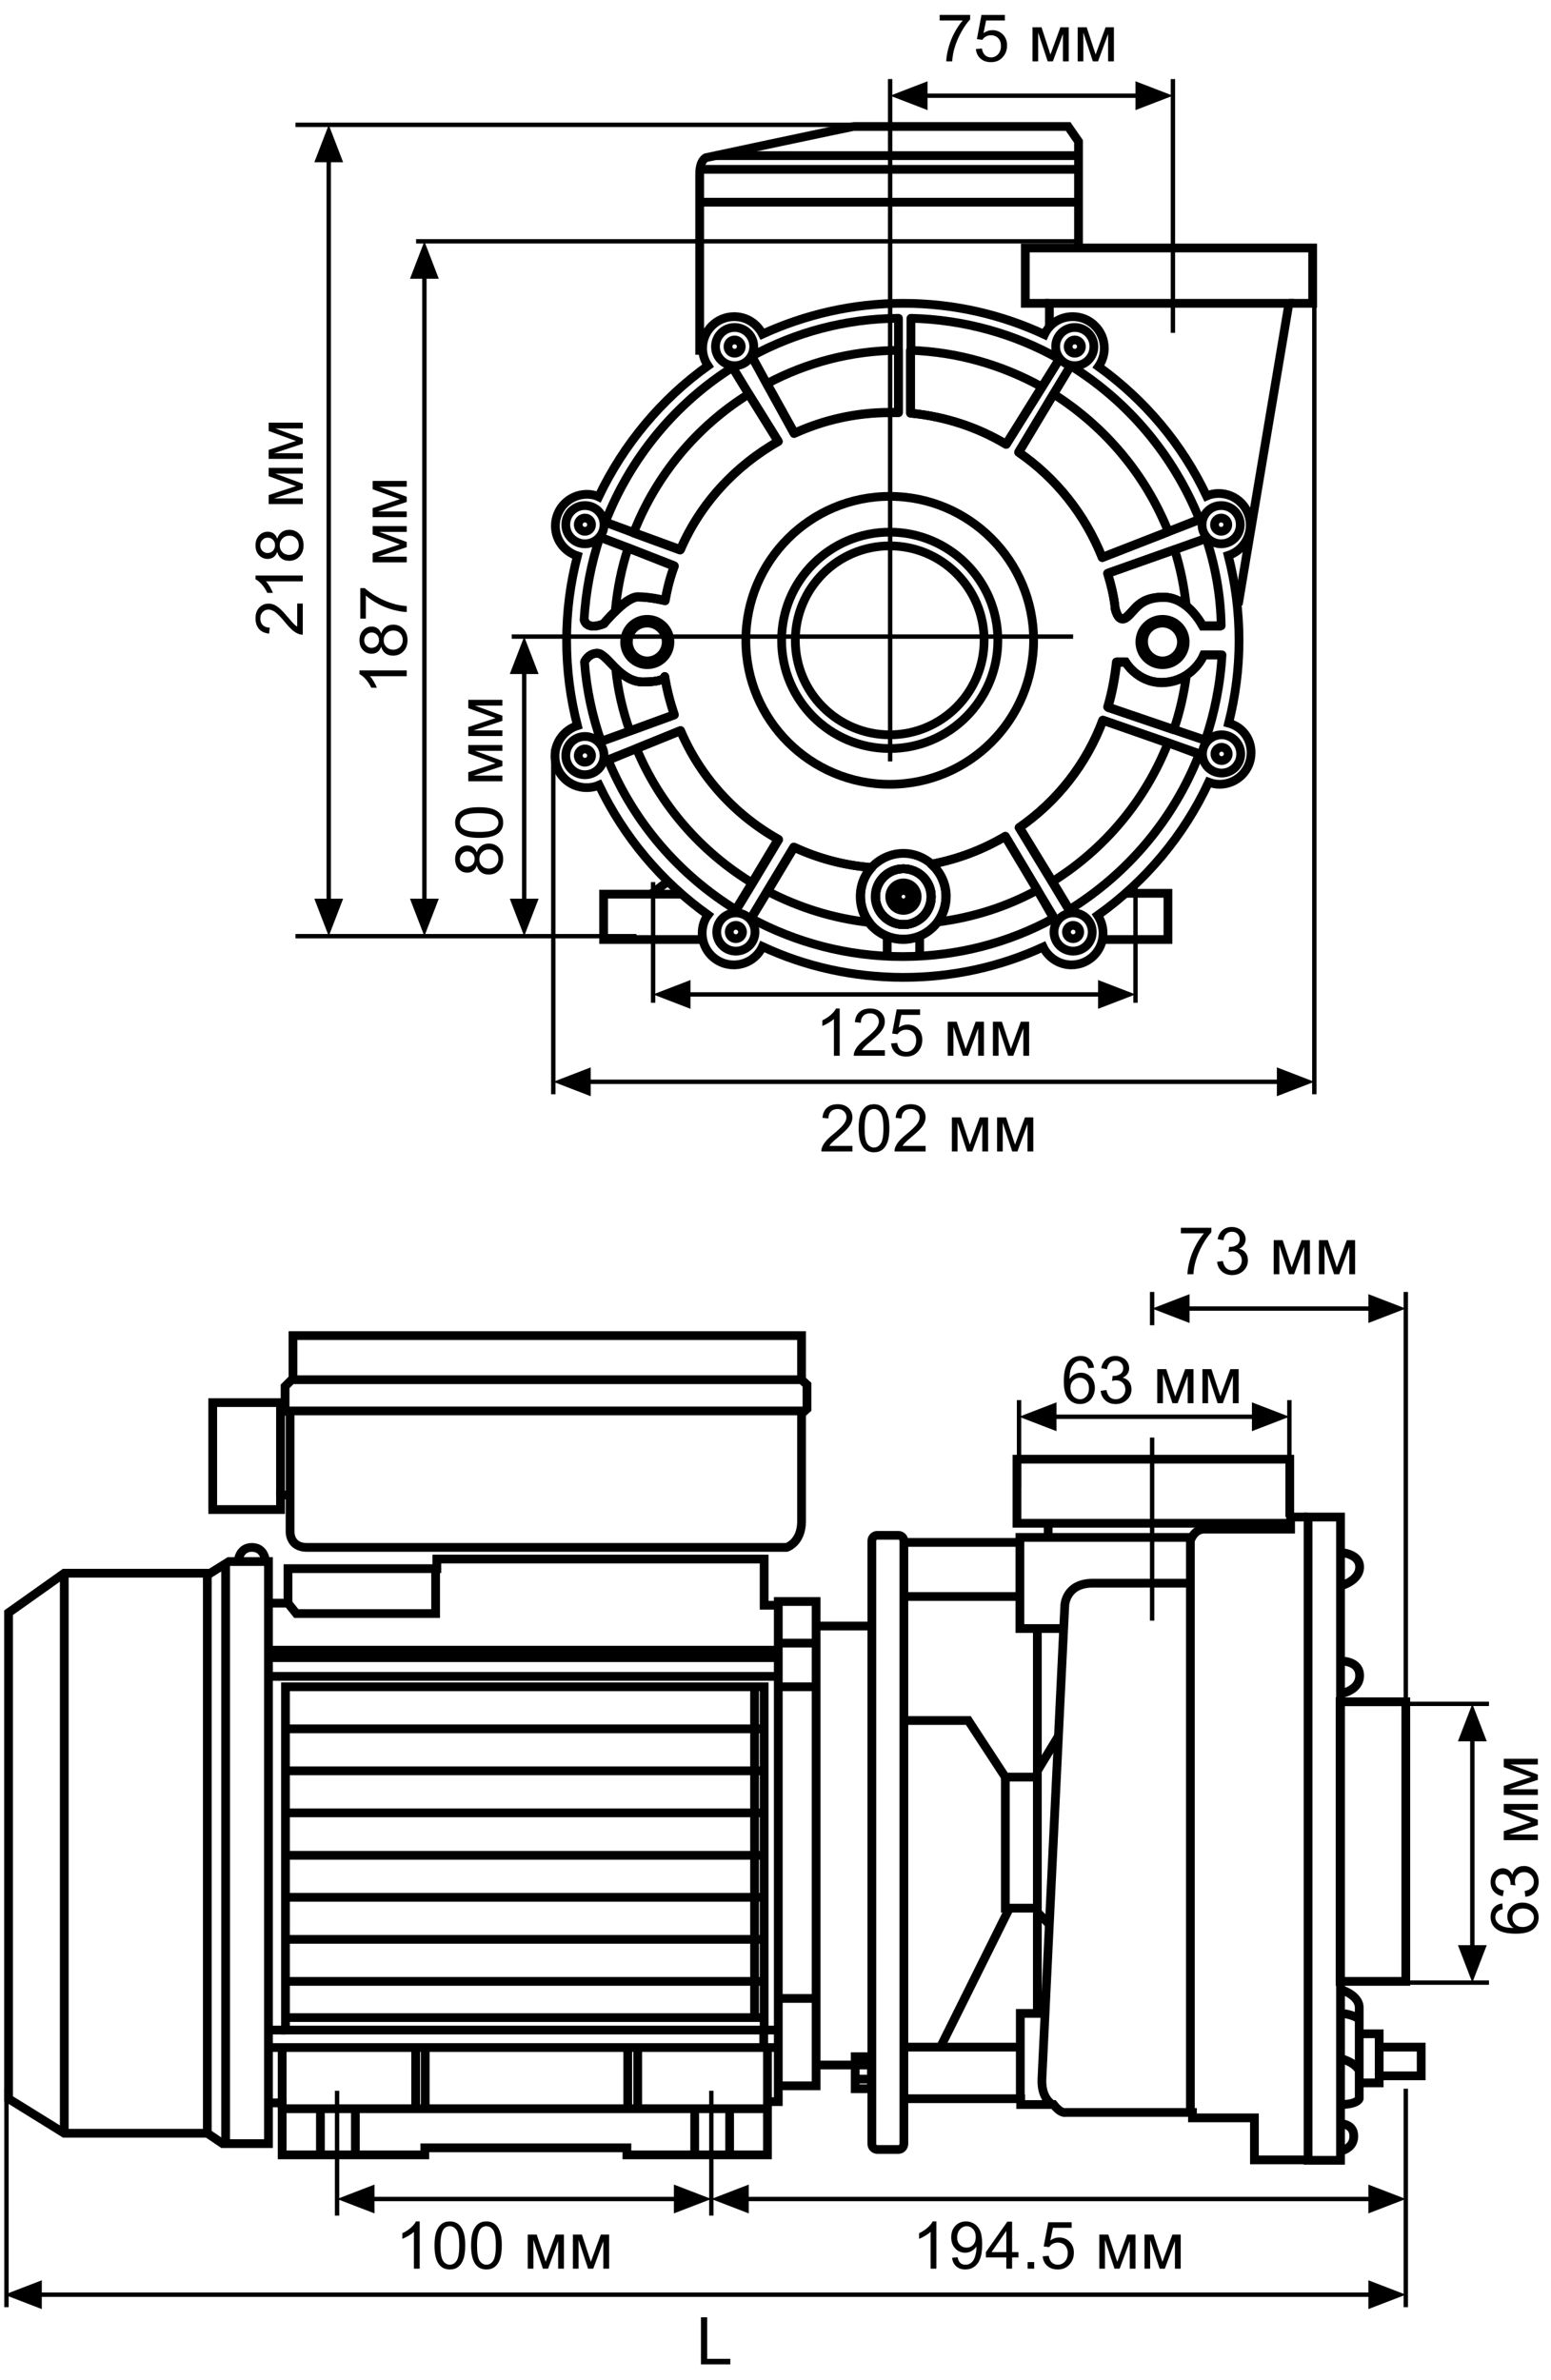 <svg width="354" height="543" viewBox="0 0 354 543" fill="none" xmlns="http://www.w3.org/2000/svg">
<path d="M61.27 356.295V489.109H50.829L47.318 486.735H14.667L1.949 478.856V367.972L14.667 358.953H47.982L52.253 356.295H61.27Z" stroke="black" stroke-width="2" stroke-miterlimit="10"/>
<path d="M51.494 356.77V489.109" stroke="black" stroke-width="2" stroke-miterlimit="10"/>
<path d="M47.318 486.735V358.953" stroke="black" stroke-width="2" stroke-miterlimit="10"/>
<path d="M14.668 358.953V486.735" stroke="black" stroke-width="2" stroke-miterlimit="10"/>
<path d="M54.341 356.295C54.341 356.295 54.531 353.067 57.474 353.067C60.511 353.067 60.606 356.295 60.606 356.295" stroke="black" stroke-width="2" stroke-miterlimit="10"/>
<path d="M61.27 479.805H64.402V491.672H96.957V490.058H143.085V491.672H175.166V479.52H177.634V366.263H174.407V355.725H99.71V357.909H65.731V365.788H61.27" stroke="black" stroke-width="2" stroke-miterlimit="10"/>
<path d="M65.731 365.788L67.629 368.162H99.425V357.909" stroke="black" stroke-width="2" stroke-miterlimit="10"/>
<path d="M61.27 382.497H177.634" stroke="black" stroke-width="2" stroke-miterlimit="10"/>
<path d="M61.27 376.516H177.634" stroke="black" stroke-width="2" stroke-miterlimit="10"/>
<path d="M61.27 378.225H177.634" stroke="black" stroke-width="2" stroke-miterlimit="10"/>
<path d="M174.407 384.87H65.162V463.192H174.407V384.87Z" stroke="black" stroke-width="2" stroke-miterlimit="10"/>
<path d="M61.27 463.192H65.162" stroke="black" stroke-width="2" stroke-miterlimit="10"/>
<path d="M177.634 463.192H174.312V467.179" stroke="black" stroke-width="2" stroke-miterlimit="10"/>
<path d="M64.402 481.134H175.166" stroke="black" stroke-width="2" stroke-miterlimit="10"/>
<path d="M158.556 491.672V481.134" stroke="black" stroke-width="2" stroke-miterlimit="10"/>
<path d="M166.529 491.672V481.134" stroke="black" stroke-width="2" stroke-miterlimit="10"/>
<path d="M73.134 491.672V481.134" stroke="black" stroke-width="2" stroke-miterlimit="10"/>
<path d="M81.107 491.672V481.134" stroke="black" stroke-width="2" stroke-miterlimit="10"/>
<path d="M61.27 467.179H177.634" stroke="black" stroke-width="2" stroke-miterlimit="10"/>
<path d="M145.553 467.179V481.134" stroke="black" stroke-width="2" stroke-miterlimit="10"/>
<path d="M175.167 467.179V481.134" stroke="black" stroke-width="2" stroke-miterlimit="10"/>
<path d="M143.275 467.179V481.134" stroke="black" stroke-width="2" stroke-miterlimit="10"/>
<path d="M97.052 467.179V481.134" stroke="black" stroke-width="2" stroke-miterlimit="10"/>
<path d="M64.402 467.179V481.134" stroke="black" stroke-width="2" stroke-miterlimit="10"/>
<path d="M94.869 467.179V481.134" stroke="black" stroke-width="2" stroke-miterlimit="10"/>
<path d="M174.312 460.344H65.162" stroke="black" stroke-width="2" stroke-miterlimit="10"/>
<path d="M172.224 460.344V384.87" stroke="black" stroke-width="2" stroke-miterlimit="10"/>
<path d="M65.162 394.459H174.312" stroke="black" stroke-width="2" stroke-miterlimit="10"/>
<path d="M65.162 404.047H174.312" stroke="black" stroke-width="2" stroke-miterlimit="10"/>
<path d="M65.162 413.636H174.312" stroke="black" stroke-width="2" stroke-miterlimit="10"/>
<path d="M65.162 423.319H174.312" stroke="black" stroke-width="2" stroke-miterlimit="10"/>
<path d="M65.162 432.907H174.312" stroke="black" stroke-width="2" stroke-miterlimit="10"/>
<path d="M65.162 442.496H174.312" stroke="black" stroke-width="2" stroke-miterlimit="10"/>
<path d="M65.162 452.084H174.312" stroke="black" stroke-width="2" stroke-miterlimit="10"/>
<path d="M70.097 353.067H179.532C179.532 353.067 182.949 352.023 182.949 347.086C182.949 342.15 182.949 321.928 182.949 321.928H66.206V349.365C66.206 349.46 66.016 353.067 70.097 353.067Z" stroke="black" stroke-width="2" stroke-miterlimit="10"/>
<path d="M66.206 322.023H65.067V316.327L66.585 314.808H182.949L184.183 315.948V321.454L183.234 322.308" stroke="black" stroke-width="2" stroke-miterlimit="10"/>
<path d="M182.949 314.808V304.745H66.87V314.808" stroke="black" stroke-width="2" stroke-miterlimit="10"/>
<path d="M65.067 320.03H48.552V344.428H64.023V341.105H66.206" stroke="black" stroke-width="2" stroke-miterlimit="10"/>
<path d="M64.022 341.105V320.03" stroke="black" stroke-width="2" stroke-miterlimit="10"/>
<path d="M177.634 366.263V365.409H186.271V475.913H177.634" stroke="black" stroke-width="2" stroke-miterlimit="10"/>
<path d="M186.271 455.977H177.634" stroke="black" stroke-width="2" stroke-miterlimit="10"/>
<path d="M186.271 384.87H177.634" stroke="black" stroke-width="2" stroke-miterlimit="10"/>
<path d="M186.271 374.902H177.634" stroke="black" stroke-width="2" stroke-miterlimit="10"/>
<path d="M186.271 371.01H198.895" stroke="black" stroke-width="2" stroke-miterlimit="10"/>
<path d="M205.064 490.438H200.223C199.559 490.438 198.99 489.868 198.99 489.204V351.548C198.99 350.884 199.559 350.314 200.223 350.314H205.064C205.728 350.314 206.298 350.884 206.298 351.548V489.109C206.298 489.868 205.728 490.438 205.064 490.438Z" stroke="black" stroke-width="2" stroke-miterlimit="10"/>
<path d="M198.895 469.267H195.193V476.577H198.895V469.267Z" stroke="black" stroke-width="2" stroke-miterlimit="10"/>
<path d="M195.193 474.394H198.895" stroke="black" stroke-width="2" stroke-miterlimit="10"/>
<path d="M186.271 471.166H195.193H198.895" stroke="black" stroke-width="2" stroke-miterlimit="10"/>
<path d="M305.957 346.137H298.554V492.906H305.957V346.137Z" stroke="black" stroke-width="2" stroke-miterlimit="10"/>
<path d="M320.859 388.288H305.862V452.084H320.859V388.288Z" stroke="black" stroke-width="2" stroke-miterlimit="10"/>
<path d="M305.862 354.206C305.862 354.206 310.323 354.396 310.323 357.529C310.323 360.757 305.862 361.896 305.862 361.896" stroke="black" stroke-width="2" stroke-miterlimit="10"/>
<path d="M305.862 378.984C305.862 378.984 310.323 378.794 310.323 382.307C310.323 385.82 305.862 386.484 305.862 386.484" stroke="black" stroke-width="2" stroke-miterlimit="10"/>
<path d="M305.862 453.888C305.862 453.888 310.228 455.122 310.228 458.065C310.228 461.008 310.228 478.856 310.228 478.856C310.228 478.856 309.849 480.185 305.862 480.185" stroke="black" stroke-width="2" stroke-miterlimit="10"/>
<path d="M310.228 460.628C310.228 460.628 308.235 459.394 305.862 459.394" stroke="black" stroke-width="2" stroke-miterlimit="10"/>
<path d="M310.228 464.046H314.784V475.248H310.228" stroke="black" stroke-width="2" stroke-miterlimit="10"/>
<path d="M314.784 467.084H324.37V473.634H314.784" stroke="black" stroke-width="2" stroke-miterlimit="10"/>
<path d="M310.228 472.495C310.228 472.495 309.659 470.691 305.862 469.647" stroke="black" stroke-width="2" stroke-miterlimit="10"/>
<path d="M305.862 484.552C305.862 484.552 308.994 484.457 308.994 487.4C308.994 490.343 305.862 490.818 305.862 490.818" stroke="black" stroke-width="2" stroke-miterlimit="10"/>
<path d="M298.554 492.811H286.31V483.223H272.168V481.989H243.219C243.219 481.989 242.175 482.368 240.467 480.185H232.969V478.856H206.298" stroke="black" stroke-width="2" stroke-miterlimit="10"/>
<path d="M240.372 480.28C240.372 480.28 237.62 479.046 237.809 474.394C237.999 469.742 243.03 366.263 243.03 366.263C243.03 366.263 243.219 361.232 249.389 361.232C255.558 361.232 271.694 361.232 271.694 361.232M271.694 361.232V351.548C271.694 351.548 272.453 348.89 274.921 348.89C277.388 348.89 294.568 348.89 294.568 348.89V346.137H298.459M271.694 361.232V482.274" stroke="black" stroke-width="2" stroke-miterlimit="10"/>
<path d="M294.378 346.137V332.941H232.114V347.561H239.233M294.378 347.561H239.233M239.233 347.561V350.789" stroke="black" stroke-width="2" stroke-miterlimit="10"/>
<path d="M272.073 350.789H232.779V351.927H206.298" stroke="black" stroke-width="2" stroke-miterlimit="10"/>
<path d="M232.779 351.928V371.579H242.745" stroke="black" stroke-width="2" stroke-miterlimit="10"/>
<path d="M232.779 364.269H205.918" stroke="black" stroke-width="2" stroke-miterlimit="10"/>
<path d="M236.765 371.579V459.394H232.874V478.856" stroke="black" stroke-width="2" stroke-miterlimit="10"/>
<path d="M232.874 467.084H206.298" stroke="black" stroke-width="2" stroke-miterlimit="10"/>
<path d="M236.765 435.376H229.457V405.471H236.765" stroke="black" stroke-width="2" stroke-miterlimit="10"/>
<path d="M241.606 396.073L236.765 404.047" stroke="black" stroke-width="2" stroke-miterlimit="10"/>
<path d="M236.765 436.325L239.518 439.078" stroke="black" stroke-width="2" stroke-miterlimit="10"/>
<path d="M229.457 405.471L221.009 392.56H206.298" stroke="black" stroke-width="2" stroke-miterlimit="10"/>
<path d="M230.406 435.376L214.65 467.084" stroke="black" stroke-width="2" stroke-miterlimit="10"/>
<path d="M320.858 389.712L320.858 294.777" stroke="black"/>
<path d="M262.961 302.372L262.961 294.777" stroke="black"/>
<path d="M262.961 369.776L262.961 328.004" stroke="black"/>
<path d="M294.283 339.397V319.46" stroke="black"/>
<path d="M319.909 452.369L339.841 452.369" stroke="black"/>
<path d="M232.589 339.397V319.46" stroke="black"/>
<path d="M319.909 388.763L339.841 388.763" stroke="black"/>
<path d="M236.386 323.258H290.486" stroke="black"/>
<path d="M336.045 392.56L336.045 446.673" stroke="black"/>
<path d="M265.809 298.575H317.062" stroke="black"/>
<path d="M232.589 323.258L241.131 319.969L241.131 326.546L232.589 323.258Z" fill="black"/>
<path d="M336.045 388.763L339.332 397.307H332.757L336.045 388.763Z" fill="black"/>
<path d="M294.283 323.258L285.74 319.969L285.74 326.546L294.283 323.258Z" fill="black"/>
<path d="M336.045 452.369L339.332 443.825L332.757 443.825L336.045 452.369Z" fill="black"/>
<path d="M320.858 298.574L312.316 295.286L312.316 301.863L320.858 298.574Z" fill="black"/>
<path d="M262.961 298.574L271.503 295.286L271.503 301.863L262.961 298.574Z" fill="black"/>
<path d="M269.522 281.408V280.141H276.473V281.167C275.789 281.894 275.111 282.861 274.437 284.067C273.768 285.273 273.25 286.513 272.884 287.788C272.62 288.686 272.452 289.67 272.379 290.739H271.024C271.038 289.895 271.204 288.874 271.522 287.678C271.839 286.482 272.293 285.329 272.884 284.221C273.48 283.108 274.112 282.17 274.781 281.408H269.522ZM277.791 287.905L279.11 287.729C279.261 288.476 279.517 289.016 279.879 289.348C280.245 289.675 280.689 289.839 281.212 289.839C281.832 289.839 282.354 289.624 282.779 289.194C283.209 288.764 283.424 288.232 283.424 287.597C283.424 286.992 283.226 286.494 282.83 286.103C282.435 285.708 281.932 285.51 281.322 285.51C281.073 285.51 280.763 285.559 280.391 285.656L280.538 284.499C280.626 284.509 280.697 284.514 280.75 284.514C281.312 284.514 281.817 284.367 282.266 284.074C282.716 283.781 282.94 283.33 282.94 282.719C282.94 282.236 282.777 281.836 282.45 281.518C282.122 281.201 281.7 281.042 281.183 281.042C280.67 281.042 280.243 281.203 279.901 281.526C279.559 281.848 279.339 282.331 279.242 282.976L277.923 282.741C278.084 281.858 278.451 281.174 279.022 280.691C279.593 280.202 280.304 279.958 281.153 279.958C281.739 279.958 282.279 280.085 282.772 280.339C283.265 280.588 283.641 280.93 283.9 281.364C284.163 281.799 284.295 282.26 284.295 282.749C284.295 283.213 284.171 283.635 283.922 284.016C283.673 284.397 283.304 284.699 282.816 284.924C283.451 285.071 283.944 285.376 284.295 285.84C284.647 286.299 284.823 286.875 284.823 287.568C284.823 288.506 284.481 289.301 283.797 289.956C283.114 290.605 282.249 290.93 281.204 290.93C280.262 290.93 279.478 290.649 278.853 290.088C278.233 289.526 277.879 288.799 277.791 287.905ZM290.711 282.961H292.762L294.806 289.187L297.076 282.961H298.973V290.739H297.655V284.477L295.355 290.739H294.176L292 284.177V290.739H290.711V282.961ZM301.024 282.961H303.075L305.118 289.187L307.389 282.961H309.286V290.739H307.967V284.477L305.667 290.739H304.488L302.313 284.177V290.739H301.024V282.961Z" fill="black"/>
<path d="M249.699 312.061L248.388 312.164C248.271 311.646 248.105 311.27 247.89 311.036C247.534 310.66 247.094 310.472 246.572 310.472C246.152 310.472 245.783 310.589 245.466 310.824C245.051 311.126 244.724 311.568 244.485 312.149C244.245 312.73 244.121 313.558 244.111 314.632C244.428 314.149 244.817 313.79 245.276 313.556C245.735 313.321 246.215 313.204 246.718 313.204C247.597 313.204 248.344 313.529 248.96 314.178C249.58 314.823 249.89 315.658 249.89 316.683C249.89 317.357 249.743 317.984 249.45 318.565C249.162 319.141 248.764 319.583 248.256 319.891C247.749 320.199 247.172 320.352 246.528 320.352C245.429 320.352 244.533 319.95 243.84 319.144C243.147 318.333 242.8 317 242.8 315.145C242.8 313.07 243.183 311.561 243.95 310.619C244.619 309.798 245.52 309.388 246.652 309.388C247.497 309.388 248.188 309.625 248.725 310.098C249.267 310.572 249.592 311.226 249.699 312.061ZM244.316 316.69C244.316 317.144 244.411 317.579 244.602 317.994C244.797 318.409 245.068 318.726 245.415 318.946C245.761 319.161 246.125 319.268 246.506 319.268C247.063 319.268 247.541 319.044 247.942 318.595C248.342 318.145 248.542 317.535 248.542 316.764C248.542 316.021 248.344 315.438 247.949 315.013C247.553 314.583 247.055 314.369 246.455 314.369C245.859 314.369 245.354 314.583 244.939 315.013C244.524 315.438 244.316 315.997 244.316 316.69ZM251.215 317.335L252.534 317.159C252.685 317.906 252.942 318.446 253.303 318.778C253.669 319.105 254.113 319.268 254.636 319.268C255.256 319.268 255.778 319.054 256.203 318.624C256.633 318.194 256.848 317.662 256.848 317.027C256.848 316.422 256.65 315.924 256.255 315.533C255.859 315.138 255.356 314.94 254.746 314.94C254.497 314.94 254.187 314.989 253.816 315.086L253.962 313.929C254.05 313.939 254.121 313.944 254.174 313.944C254.736 313.944 255.241 313.797 255.691 313.504C256.14 313.211 256.364 312.76 256.364 312.149C256.364 311.666 256.201 311.265 255.874 310.948C255.547 310.631 255.124 310.472 254.607 310.472C254.094 310.472 253.667 310.633 253.325 310.955C252.983 311.278 252.763 311.761 252.666 312.406L251.347 312.171C251.508 311.287 251.875 310.604 252.446 310.12C253.017 309.632 253.728 309.388 254.577 309.388C255.163 309.388 255.703 309.515 256.196 309.769C256.689 310.018 257.065 310.36 257.324 310.794C257.588 311.229 257.719 311.69 257.719 312.179C257.719 312.642 257.595 313.065 257.346 313.446C257.097 313.827 256.728 314.129 256.24 314.354C256.875 314.5 257.368 314.806 257.719 315.269C258.071 315.728 258.247 316.305 258.247 316.998C258.247 317.935 257.905 318.731 257.221 319.386C256.538 320.035 255.673 320.36 254.629 320.36C253.686 320.36 252.902 320.079 252.277 319.517C251.657 318.956 251.303 318.228 251.215 317.335ZM264.135 312.391H266.186L268.23 318.617L270.5 312.391H272.397V320.169H271.079V313.907L268.779 320.169H267.6L265.424 313.607V320.169H264.135V312.391ZM274.448 312.391H276.499L278.542 318.617L280.813 312.391H282.71V320.169H281.391V313.907L279.091 320.169H277.912L275.737 313.607V320.169H274.448V312.391Z" fill="black"/>
<path d="M342.886 434.302L342.988 435.613C342.471 435.731 342.095 435.897 341.86 436.111C341.484 436.468 341.296 436.907 341.296 437.43C341.296 437.85 341.414 438.218 341.648 438.536C341.951 438.951 342.393 439.278 342.974 439.517C343.555 439.756 344.382 439.881 345.457 439.891C344.973 439.573 344.614 439.185 344.38 438.726C344.146 438.267 344.028 437.786 344.028 437.283C344.028 436.404 344.353 435.657 345.002 435.042C345.647 434.422 346.482 434.112 347.507 434.112C348.181 434.112 348.809 434.258 349.39 434.551C349.966 434.839 350.408 435.237 350.715 435.745C351.023 436.253 351.177 436.829 351.177 437.474C351.177 438.572 350.774 439.468 349.968 440.162C349.158 440.855 347.825 441.202 345.969 441.202C343.894 441.202 342.385 440.818 341.443 440.052C340.623 439.383 340.212 438.482 340.212 437.349C340.212 436.505 340.449 435.814 340.923 435.276C341.396 434.734 342.051 434.41 342.886 434.302ZM347.515 439.686C347.969 439.686 348.403 439.59 348.818 439.4C349.233 439.205 349.551 438.934 349.771 438.587C349.985 438.24 350.093 437.877 350.093 437.496C350.093 436.939 349.868 436.461 349.419 436.06C348.97 435.66 348.359 435.46 347.588 435.46C346.846 435.46 346.262 435.657 345.837 436.053C345.408 436.448 345.193 436.946 345.193 437.547C345.193 438.143 345.408 438.648 345.837 439.063C346.262 439.478 346.821 439.686 347.515 439.686ZM348.159 432.786L347.983 431.468C348.73 431.317 349.27 431.06 349.602 430.699C349.929 430.333 350.093 429.888 350.093 429.366C350.093 428.746 349.878 428.223 349.448 427.798C349.019 427.369 348.486 427.154 347.852 427.154C347.246 427.154 346.748 427.352 346.357 427.747C345.962 428.143 345.764 428.646 345.764 429.256C345.764 429.505 345.813 429.815 345.911 430.186L344.753 430.04C344.763 429.952 344.768 429.881 344.768 429.827C344.768 429.266 344.622 428.76 344.329 428.311C344.036 427.862 343.584 427.637 342.974 427.637C342.49 427.637 342.09 427.801 341.772 428.128C341.455 428.455 341.296 428.878 341.296 429.395C341.296 429.908 341.458 430.335 341.78 430.677C342.102 431.019 342.585 431.238 343.23 431.336L342.996 432.654C342.112 432.493 341.428 432.127 340.945 431.556C340.457 430.984 340.212 430.274 340.212 429.424C340.212 428.838 340.339 428.299 340.593 427.806C340.842 427.313 341.184 426.937 341.619 426.678C342.053 426.414 342.515 426.282 343.003 426.282C343.467 426.282 343.889 426.407 344.27 426.656C344.651 426.905 344.954 427.274 345.178 427.762C345.325 427.127 345.63 426.634 346.094 426.282C346.553 425.931 347.129 425.755 347.822 425.755C348.76 425.755 349.556 426.097 350.21 426.78C350.859 427.464 351.184 428.328 351.184 429.373C351.184 430.316 350.903 431.099 350.342 431.724C349.78 432.344 349.053 432.698 348.159 432.786ZM343.215 419.866L343.215 417.816L349.441 415.772L343.215 413.502L343.215 411.605L350.994 411.605L350.994 412.923L344.731 412.923L350.994 415.223L350.994 416.402L344.431 418.577L350.994 418.577L350.994 419.866L343.215 419.866ZM343.215 409.554L343.215 407.503L349.441 405.46L343.215 403.189L343.215 401.292L350.994 401.292L350.994 402.61L344.731 402.61L350.994 404.91L350.994 406.089L344.431 408.265L350.994 408.265L350.994 409.554L343.215 409.554Z" fill="black"/>
<path d="M1.474 476.577V526.418" stroke="black"/>
<path d="M320.858 476.577V526.418" stroke="black"/>
<path d="M76.931 477.052L76.931 505.533" stroke="black"/>
<path d="M162.353 477.052L162.353 505.533" stroke="black"/>
<path d="M158.556 501.735H80.727" stroke="black"/>
<path d="M317.062 501.735H166.15" stroke="black"/>
<path d="M317.062 523.57H7.644" stroke="black"/>
<path d="M159.982 539.469V528.732H161.403V538.202H166.691V539.469H159.982Z" fill="black"/>
<path d="M95.789 517.634H94.471V509.233C94.154 509.536 93.736 509.838 93.219 510.141C92.706 510.444 92.245 510.671 91.834 510.822V509.548C92.572 509.201 93.216 508.781 93.768 508.288C94.32 507.795 94.71 507.316 94.94 506.853H95.789V517.634ZM99.173 512.338C99.173 511.069 99.303 510.048 99.561 509.277C99.825 508.501 100.213 507.902 100.726 507.482C101.244 507.063 101.893 506.853 102.674 506.853C103.25 506.853 103.756 506.97 104.19 507.204C104.625 507.434 104.984 507.768 105.267 508.208C105.55 508.642 105.772 509.174 105.933 509.804C106.095 510.429 106.175 511.274 106.175 512.338C106.175 513.598 106.046 514.616 105.787 515.393C105.528 516.164 105.14 516.762 104.622 517.187C104.11 517.607 103.46 517.817 102.674 517.817C101.639 517.817 100.826 517.446 100.235 516.704C99.527 515.81 99.173 514.355 99.173 512.338ZM100.528 512.338C100.528 514.101 100.733 515.275 101.143 515.861C101.558 516.442 102.069 516.733 102.674 516.733C103.28 516.733 103.787 516.44 104.198 515.854C104.613 515.268 104.82 514.096 104.82 512.338C104.82 510.571 104.613 509.397 104.198 508.815C103.787 508.234 103.275 507.944 102.66 507.944C102.054 507.944 101.571 508.2 101.209 508.713C100.755 509.367 100.528 510.576 100.528 512.338ZM107.523 512.338C107.523 511.069 107.652 510.048 107.911 509.277C108.175 508.501 108.563 507.902 109.076 507.482C109.593 507.063 110.243 506.853 111.024 506.853C111.6 506.853 112.105 506.97 112.54 507.204C112.974 507.434 113.333 507.768 113.617 508.208C113.9 508.642 114.122 509.174 114.283 509.804C114.444 510.429 114.525 511.274 114.525 512.338C114.525 513.598 114.395 514.616 114.137 515.393C113.878 516.164 113.49 516.762 112.972 517.187C112.459 517.607 111.81 517.817 111.024 517.817C109.989 517.817 109.176 517.446 108.585 516.704C107.877 515.81 107.523 514.355 107.523 512.338ZM108.878 512.338C108.878 514.101 109.083 515.275 109.493 515.861C109.908 516.442 110.418 516.733 111.024 516.733C111.629 516.733 112.137 516.44 112.547 515.854C112.962 515.268 113.17 514.096 113.17 512.338C113.17 510.571 112.962 509.397 112.547 508.815C112.137 508.234 111.624 507.944 111.009 507.944C110.404 507.944 109.92 508.2 109.559 508.713C109.105 509.367 108.878 510.576 108.878 512.338ZM120.45 509.856H122.501L124.544 516.081L126.815 509.856H128.712V517.634H127.393V511.372L125.094 517.634H123.914L121.739 511.071V517.634H120.45V509.856ZM130.763 509.856H132.813L134.857 516.081L137.127 509.856H139.024V517.634H137.706V511.372L135.406 517.634H134.227L132.052 511.071V517.634H130.763V509.856Z" fill="black"/>
<path d="M213.722 517.634H212.404V509.233C212.087 509.536 211.669 509.838 211.152 510.141C210.639 510.444 210.178 510.671 209.767 510.822V509.548C210.505 509.201 211.149 508.781 211.701 508.288C212.253 507.795 212.643 507.316 212.873 506.853H213.722V517.634ZM217.304 515.151L218.571 515.034C218.679 515.629 218.884 516.062 219.186 516.33C219.489 516.599 219.877 516.733 220.351 516.733C220.756 516.733 221.11 516.64 221.413 516.455C221.721 516.269 221.972 516.023 222.167 515.715C222.363 515.402 222.526 514.982 222.658 514.455C222.79 513.928 222.856 513.391 222.856 512.844C222.856 512.785 222.853 512.697 222.848 512.58C222.585 513 222.223 513.342 221.764 513.606C221.31 513.864 220.817 513.994 220.285 513.994C219.396 513.994 218.644 513.671 218.029 513.027C217.414 512.382 217.106 511.533 217.106 510.478C217.106 509.389 217.426 508.513 218.066 507.849C218.71 507.185 219.516 506.853 220.483 506.853C221.181 506.853 221.818 507.041 222.394 507.417C222.975 507.793 223.415 508.33 223.713 509.028C224.015 509.721 224.167 510.727 224.167 512.045C224.167 513.418 224.018 514.511 223.72 515.327C223.422 516.137 222.978 516.755 222.387 517.18C221.801 517.605 221.113 517.817 220.322 517.817C219.482 517.817 218.796 517.585 218.264 517.121C217.731 516.652 217.411 515.996 217.304 515.151ZM222.702 510.412C222.702 509.655 222.499 509.055 222.094 508.61C221.694 508.166 221.21 507.944 220.644 507.944C220.058 507.944 219.548 508.183 219.113 508.662C218.679 509.14 218.461 509.76 218.461 510.522C218.461 511.206 218.666 511.762 219.076 512.192C219.492 512.617 220.002 512.829 220.607 512.829C221.218 512.829 221.718 512.617 222.109 512.192C222.504 511.762 222.702 511.169 222.702 510.412ZM229.682 517.634V515.063H225.024V513.855L229.924 506.897H231V513.855H232.451V515.063H231V517.634H229.682ZM229.682 513.855V509.013L226.32 513.855H229.682ZM234.545 517.634V516.132H236.047V517.634H234.545ZM237.98 514.821L239.365 514.704C239.467 515.378 239.704 515.886 240.075 516.228C240.451 516.564 240.903 516.733 241.43 516.733C242.065 516.733 242.602 516.494 243.041 516.015C243.481 515.537 243.701 514.902 243.701 514.111C243.701 513.359 243.488 512.766 243.063 512.331C242.643 511.897 242.092 511.679 241.408 511.679C240.983 511.679 240.6 511.777 240.258 511.972C239.916 512.163 239.648 512.412 239.452 512.719L238.215 512.558L239.255 507.043H244.594V508.303H240.309L239.731 511.189C240.375 510.739 241.052 510.515 241.76 510.515C242.697 510.515 243.488 510.839 244.133 511.489C244.777 512.138 245.099 512.973 245.099 513.994C245.099 514.965 244.816 515.805 244.25 516.513C243.561 517.382 242.621 517.817 241.43 517.817C240.453 517.817 239.655 517.544 239.035 516.997C238.42 516.45 238.068 515.725 237.98 514.821ZM250.908 509.856H252.958L255.002 516.081L257.272 509.856H259.169V517.634H257.851V511.372L255.551 517.634H254.372L252.197 511.071V517.634H250.908V509.856ZM261.22 509.856H263.271L265.314 516.081L267.585 509.856H269.482V517.634H268.163V511.372L265.864 517.634H264.684L262.509 511.071V517.634H261.22V509.856Z" fill="black"/>
<path d="M76.931 501.735L85.473 505.024L85.473 498.447L76.931 501.735Z" fill="black"/>
<path d="M1 523.57L9.542 526.859L9.542 520.282L1 523.57Z" fill="black"/>
<path d="M162.353 501.735L170.895 505.024L170.895 498.447L162.353 501.735Z" fill="black"/>
<path d="M320.858 501.735L312.316 505.024L312.316 498.447L320.858 501.735Z" fill="black"/>
<path d="M320.858 523.57L312.316 526.859L312.316 520.282L320.858 523.57Z" fill="black"/>
<path d="M162.353 501.735L153.811 505.024L153.811 498.447L162.353 501.735Z" fill="black"/>
<path d="M203.071 167.655C214.97 167.655 224.616 158.007 224.616 146.105C224.616 134.203 214.97 124.554 203.071 124.554C191.172 124.554 181.525 134.203 181.525 146.105C181.525 158.007 191.172 167.655 203.071 167.655Z" stroke="black" stroke-width="2" stroke-miterlimit="10"/>
<path d="M203.071 170.788C216.7 170.788 227.748 159.737 227.748 146.105C227.748 132.473 216.7 121.422 203.071 121.422C189.442 121.422 178.393 132.473 178.393 146.105C178.393 159.737 189.442 170.788 203.071 170.788Z" stroke="black" stroke-width="2" stroke-miterlimit="10"/>
<path d="M203.071 178.952C221.208 178.952 235.911 164.246 235.911 146.105C235.911 127.964 221.208 113.257 203.071 113.257C184.933 113.257 170.23 127.964 170.23 146.105C170.23 164.246 184.933 178.952 203.071 178.952Z" stroke="black" stroke-width="2" stroke-miterlimit="10"/>
<path d="M151.722 154.364C151.722 154.554 151.533 155.598 146.692 155.598C144.224 155.598 142.136 154.079 140.523 152.465C140.997 157.402 142.136 162.244 143.75 166.801L153.905 163.098C152.956 160.25 152.197 157.402 151.722 154.364ZM198.989 197.939C192.725 197.464 186.746 195.851 181.241 193.287L175.166 203.35C182.285 207.053 190.067 209.521 198.42 210.471C197.186 208.857 196.427 206.768 196.427 204.49C196.427 202.021 197.376 199.648 198.989 197.939ZM206.203 198.224C202.691 198.224 199.844 201.072 199.844 204.585C199.844 207.907 202.406 210.66 205.728 210.945C206.108 210.945 206.488 210.945 206.867 210.945C210.094 210.565 212.562 207.907 212.562 204.585C212.562 201.072 209.715 198.224 206.203 198.224ZM236.765 203.066L229.457 190.819C224.331 193.857 218.636 196.04 212.562 197.18C214.65 198.983 215.884 201.642 215.884 204.585C215.884 206.768 215.125 208.762 213.986 210.376C222.148 209.331 229.836 206.863 236.765 203.066ZM265.239 155.788C259.639 155.788 256.982 151.136 256.982 151.136H254.893C254.514 154.649 253.849 158.161 252.9 161.389L267.897 166.516C269.225 162.623 270.174 158.541 270.744 154.364C269.13 155.124 267.327 155.788 265.239 155.788ZM251.761 164.332C248.06 174.3 241.321 182.844 232.684 188.825L240.182 201.167C252.046 193.762 261.348 182.75 266.568 169.554L251.761 164.332ZM155.329 166.706L145.268 170.788C150.583 183.604 159.98 194.332 171.654 201.452L177.634 191.484C167.763 185.977 159.79 177.243 155.329 166.706ZM240.467 89.903L232.494 103.194C241.036 109.08 247.68 117.434 251.571 127.213L266.663 121.327C261.442 108.226 252.141 97.308 240.467 89.903ZM170.895 89.903C159.031 97.308 149.729 108.416 144.604 121.611L155.234 125.504C159.79 114.966 167.763 106.327 177.634 100.726L170.895 89.903ZM143.37 125.029C141.851 129.586 140.902 134.428 140.428 139.364C142.041 137.75 144.129 136.137 145.553 136.137C148.4 136.137 151.817 136.991 151.817 136.991C152.292 134.238 152.956 131.675 153.905 129.111L143.37 125.029ZM204.969 79.935C194.149 80.03 183.993 82.783 175.071 87.53L181.335 98.827C187.979 95.789 195.383 94.08 203.071 94.08C203.735 94.08 204.399 94.08 205.064 94.08V79.84H204.969V79.935ZM207.816 79.935V94.27C215.789 95.03 223.192 97.498 229.646 101.39L237.809 88.289C228.887 83.353 218.731 80.315 207.816 79.935ZM268.086 125.409L252.805 130.82C253.565 133.383 254.229 135.947 254.514 138.7V138.795V138.89C254.704 139.649 255.368 142.117 257.076 140.788C259.07 139.174 259.924 136.231 265.524 136.231C267.612 136.231 269.32 137.086 270.744 138.225C270.269 133.858 269.415 129.586 268.086 125.409Z" stroke="black" stroke-width="2" stroke-miterlimit="10" stroke-linejoin="round"/>
<path d="M151.723 154.364C151.723 154.554 151.533 155.598 146.692 155.598C144.224 155.598 142.136 154.079 140.523 152.465C138.814 150.757 137.486 149.048 136.347 149.048C134.258 149.048 133.404 151.041 133.404 151.041C133.879 157.402 135.208 163.478 137.201 169.174L143.75 166.8L153.906 163.098C152.956 160.25 152.197 157.402 151.723 154.364ZM236.765 203.066L229.457 190.819C224.331 193.857 218.637 196.04 212.562 197.18C214.65 198.983 215.884 201.642 215.884 204.585C215.884 206.768 215.125 208.762 213.986 210.376C212.182 212.749 209.335 214.363 206.108 214.363C202.976 214.363 200.128 212.844 198.325 210.565C197.091 208.952 196.332 206.863 196.332 204.585C196.332 202.021 197.281 199.648 198.895 197.939C192.63 197.464 186.651 195.851 181.146 193.287L175.071 203.35L171.37 209.521C181.62 215.027 193.39 218.255 205.918 218.255C218.447 218.255 230.216 215.122 240.467 209.521L236.765 203.066ZM205.633 210.945C205.823 210.945 206.013 210.945 206.108 210.945C206.393 210.945 206.583 210.945 206.772 210.945C209.999 210.565 212.467 207.907 212.467 204.585C212.467 201.072 209.62 198.224 206.108 198.224C202.596 198.224 199.749 201.072 199.749 204.585C199.749 207.907 202.406 210.66 205.633 210.945ZM274.73 149.427C274.256 150.662 272.927 152.75 270.554 154.174C269.131 155.029 267.327 155.693 265.144 155.693C259.544 155.693 256.887 151.041 256.887 151.041H254.799C254.419 154.554 253.755 158.066 252.805 161.294L267.802 166.421L275.11 168.889C277.198 162.718 278.527 156.168 278.907 149.427H274.73ZM266.568 169.459L251.666 164.332C247.965 174.3 241.226 182.844 232.589 188.825L240.087 201.167L243.978 207.622C257.361 199.363 267.897 186.927 273.686 172.117L266.568 169.459ZM155.329 166.706L145.268 170.788L138.814 173.446C144.699 187.686 155.045 199.648 168.048 207.622L171.749 201.547L177.729 191.579C167.763 185.977 159.79 177.243 155.329 166.706ZM244.358 83.448L240.467 89.903L232.494 103.194C241.036 109.08 247.68 117.434 251.572 127.213L266.663 121.327L273.781 118.574C267.897 103.954 257.551 91.612 244.358 83.448ZM174.976 87.53L171.559 81.264C181.525 75.853 192.915 72.72 204.969 72.625H205.064V79.935V94.175C204.4 94.175 203.735 94.175 203.071 94.175C195.288 94.175 187.885 95.884 181.241 98.922L174.976 87.53ZM205.064 94.175V79.935V94.175ZM207.816 79.935V80.125V94.27C215.694 95.03 223.192 97.498 229.647 101.39L237.809 88.289L241.795 81.929C231.735 76.233 220.155 72.91 207.911 72.625V72.91V79.935H207.816ZM170.895 89.903L167.193 83.827C154.095 92.087 143.845 104.523 138.15 119.143L144.699 121.517L155.329 125.409C159.79 114.966 167.763 106.327 177.634 100.726L170.895 89.903ZM143.37 125.029L136.916 122.561C134.923 128.542 133.689 134.902 133.309 141.453C134.069 144.016 137.77 142.307 137.77 142.307C137.77 142.307 138.909 140.883 140.428 139.459C142.041 137.845 144.129 136.231 145.553 136.231C148.401 136.231 151.817 137.086 151.817 137.086C152.292 134.333 152.956 131.77 153.906 129.206L143.37 125.029ZM275.3 122.846L268.086 125.409L252.805 130.82C253.565 133.383 254.229 135.947 254.514 138.7V138.795V138.89C254.704 139.649 255.368 142.117 257.077 140.788C259.07 139.174 259.924 136.231 265.524 136.231C267.612 136.231 269.32 137.086 270.744 138.225C273.117 140.124 274.446 142.782 274.446 142.782H278.717C278.622 135.852 277.388 129.206 275.3 122.846Z" stroke="black" stroke-width="2" stroke-miterlimit="10" stroke-linejoin="round"/>
<path d="M285.551 171.737C285.551 175.724 282.324 178.952 278.337 178.952C277.483 178.952 276.629 178.762 275.87 178.478C270.175 190.724 261.348 201.167 250.528 208.857C251.287 209.996 251.762 211.42 251.762 212.939C251.762 216.926 248.534 220.154 244.548 220.154C241.701 220.154 239.233 218.445 238.094 216.072C228.413 220.534 217.593 223.002 206.203 223.002C194.719 223.002 183.803 220.534 174.027 215.977C172.888 218.445 170.421 220.154 167.478 220.154C163.492 220.154 160.265 216.926 160.265 212.939C160.265 211.325 160.739 209.901 161.594 208.762C150.963 201.167 142.421 191.009 136.726 179.142C135.872 179.522 134.923 179.712 133.879 179.712C129.893 179.712 126.666 176.484 126.666 172.497C126.666 169.269 128.849 166.516 131.791 165.566C130.177 159.301 129.323 152.845 129.323 146.105C129.323 139.459 130.177 133.004 131.791 126.833C128.849 125.884 126.76 123.225 126.76 119.998C126.76 116.01 129.988 112.783 133.974 112.783C134.923 112.783 135.872 112.972 136.631 113.352C142.326 101.39 150.963 91.043 161.594 83.448C160.834 82.308 160.36 80.979 160.36 79.46C160.36 75.473 163.587 72.245 167.573 72.245C170.421 72.245 172.793 73.859 174.027 76.233C183.803 71.771 194.624 69.207 206.108 69.207C217.688 69.207 228.603 71.771 238.379 76.328C239.518 73.859 241.985 72.245 244.833 72.245C248.819 72.245 252.046 75.473 252.046 79.46C252.046 80.979 251.572 82.403 250.717 83.638C261.253 91.232 269.795 101.295 275.395 113.162C276.249 112.783 277.198 112.593 278.147 112.593C282.134 112.593 285.361 115.82 285.361 119.808C285.361 123.036 283.273 125.789 280.33 126.738C281.944 133.004 282.798 139.459 282.798 146.2C282.798 152.655 281.944 159.016 280.425 164.997C283.558 165.851 285.551 168.509 285.551 171.737Z" stroke="black" stroke-width="2" stroke-miterlimit="10"/>
<path d="M167.194 83.827L170.895 89.903L177.634 100.726" stroke="black" stroke-width="2" stroke-miterlimit="10"/>
<path d="M171.56 81.264L174.976 87.53L181.241 98.827" stroke="black" stroke-width="2" stroke-miterlimit="10"/>
<path d="M229.646 101.39L237.809 88.384L241.795 81.929" stroke="black" stroke-width="2" stroke-miterlimit="10"/>
<path d="M232.494 103.194L240.467 89.903L244.358 83.448" stroke="black" stroke-width="2" stroke-miterlimit="10"/>
<path d="M251.477 127.213L266.568 121.327L273.781 118.479" stroke="black" stroke-width="2" stroke-miterlimit="10"/>
<path d="M252.805 130.82L268.086 125.409L275.3 122.846" stroke="black" stroke-width="2" stroke-miterlimit="10"/>
<path d="M278.812 142.877H274.541C274.541 142.877 273.212 140.219 270.839 138.32C269.415 137.181 267.707 136.326 265.619 136.326C260.019 136.326 259.165 139.364 257.172 140.883C255.463 142.212 254.799 139.744 254.609 138.985C254.609 138.89 254.609 138.89 254.609 138.89V138.795" stroke="black" stroke-width="2" stroke-miterlimit="10"/>
<path d="M133.404 141.453C134.164 144.016 137.865 142.307 137.865 142.307C137.865 142.307 139.004 140.883 140.523 139.459C142.136 137.845 144.224 136.231 145.648 136.231C148.496 136.231 151.912 137.086 151.912 137.086" stroke="black" stroke-width="2" stroke-miterlimit="10"/>
<path d="M151.723 154.364C151.723 154.554 151.533 155.598 146.692 155.598C144.224 155.598 142.136 154.079 140.523 152.465C138.814 150.757 137.486 149.048 136.347 149.048C134.259 149.048 133.404 151.041 133.404 151.041" stroke="black" stroke-width="2" stroke-miterlimit="10" stroke-linejoin="round"/>
<path d="M278.717 149.427H274.73C274.256 150.662 272.832 152.75 270.554 154.174C269.131 155.029 267.327 155.693 265.144 155.693C259.544 155.693 256.887 151.041 256.887 151.041H254.799" stroke="black" stroke-width="2" stroke-miterlimit="10"/>
<path d="M275.015 168.889L267.707 166.421L252.805 161.389" stroke="black" stroke-width="2" stroke-miterlimit="10"/>
<path d="M273.876 172.022L266.568 169.459L251.761 164.332" stroke="black" stroke-width="2" stroke-miterlimit="10"/>
<path d="M240.657 209.521L236.765 203.066L229.457 190.914" stroke="black" stroke-width="2" stroke-miterlimit="10"/>
<path d="M244.168 207.528H244.073L240.182 201.072L232.684 188.825" stroke="black" stroke-width="2" stroke-miterlimit="10"/>
<path d="M171.465 209.521L175.166 203.445L181.241 193.287" stroke="black" stroke-width="2" stroke-miterlimit="10"/>
<path d="M167.953 207.528L171.655 201.452L177.634 191.484" stroke="black" stroke-width="2" stroke-miterlimit="10"/>
<path d="M138.814 173.351L145.269 170.788L155.329 166.706" stroke="black" stroke-width="2" stroke-miterlimit="10"/>
<path d="M137.201 169.174L143.75 166.801L153.905 163.098" stroke="black" stroke-width="2" stroke-miterlimit="10"/>
<path d="M136.916 122.561L143.465 125.029L153.906 129.111" stroke="black" stroke-width="2" stroke-miterlimit="10"/>
<path d="M155.329 125.504L144.699 121.611L138.15 119.143" stroke="black" stroke-width="2" stroke-miterlimit="10"/>
<path d="M167.668 83.448C170.08 83.448 172.034 81.493 172.034 79.081C172.034 76.669 170.08 74.714 167.668 74.714C165.257 74.714 163.302 76.669 163.302 79.081C163.302 81.493 165.257 83.448 167.668 83.448Z" stroke="black" stroke-width="2" stroke-miterlimit="10"/>
<path d="M167.668 80.6C168.507 80.6 169.187 79.92 169.187 79.081C169.187 78.242 168.507 77.562 167.668 77.562C166.829 77.562 166.149 78.242 166.149 79.081C166.149 79.92 166.829 80.6 167.668 80.6Z" stroke="black" stroke-width="2" stroke-miterlimit="10"/>
<path d="M245.307 83.448C247.718 83.448 249.673 81.493 249.673 79.081C249.673 76.669 247.718 74.714 245.307 74.714C242.896 74.714 240.941 76.669 240.941 79.081C240.941 81.493 242.896 83.448 245.307 83.448Z" stroke="black" stroke-width="2" stroke-miterlimit="10"/>
<path d="M245.307 80.6C246.146 80.6 246.826 79.92 246.826 79.081C246.826 78.242 246.146 77.562 245.307 77.562C244.468 77.562 243.789 78.242 243.789 79.081C243.789 79.92 244.468 80.6 245.307 80.6Z" stroke="black" stroke-width="2" stroke-miterlimit="10"/>
<path d="M278.717 124.08C281.128 124.08 283.083 122.125 283.083 119.713C283.083 117.301 281.128 115.346 278.717 115.346C276.306 115.346 274.351 117.301 274.351 119.713C274.351 122.125 276.306 124.08 278.717 124.08Z" stroke="black" stroke-width="2" stroke-miterlimit="10"/>
<path d="M278.717 121.232C279.556 121.232 280.235 120.552 280.235 119.713C280.235 118.874 279.556 118.194 278.717 118.194C277.878 118.194 277.198 118.874 277.198 119.713C277.198 120.552 277.878 121.232 278.717 121.232Z" stroke="black" stroke-width="2" stroke-miterlimit="10"/>
<path d="M278.812 176.389C281.223 176.389 283.178 174.434 283.178 172.022C283.178 169.61 281.223 167.655 278.812 167.655C276.401 167.655 274.446 169.61 274.446 172.022C274.446 174.434 276.401 176.389 278.812 176.389Z" stroke="black" stroke-width="2" stroke-miterlimit="10"/>
<path d="M278.812 173.541C279.651 173.541 280.33 172.861 280.33 172.022C280.33 171.183 279.651 170.503 278.812 170.503C277.973 170.503 277.293 171.183 277.293 172.022C277.293 172.861 277.973 173.541 278.812 173.541Z" stroke="black" stroke-width="2" stroke-miterlimit="10"/>
<path d="M244.928 217.021C247.339 217.021 249.294 215.066 249.294 212.654C249.294 210.242 247.339 208.287 244.928 208.287C242.517 208.287 240.562 210.242 240.562 212.654C240.562 215.066 242.517 217.021 244.928 217.021Z" stroke="black" stroke-width="2" stroke-miterlimit="10"/>
<path d="M244.928 214.173C245.766 214.173 246.446 213.493 246.446 212.654C246.446 211.815 245.766 211.135 244.928 211.135C244.089 211.135 243.409 211.815 243.409 212.654C243.409 213.493 244.089 214.173 244.928 214.173Z" stroke="black" stroke-width="2" stroke-miterlimit="10"/>
<path d="M167.953 217.021C170.364 217.021 172.319 215.066 172.319 212.654C172.319 210.242 170.364 208.287 167.953 208.287C165.541 208.287 163.587 210.242 163.587 212.654C163.587 215.066 165.541 217.021 167.953 217.021Z" stroke="black" stroke-width="2" stroke-miterlimit="10"/>
<path d="M167.952 214.173C168.791 214.173 169.471 213.493 169.471 212.654C169.471 211.815 168.791 211.135 167.952 211.135C167.114 211.135 166.434 211.815 166.434 212.654C166.434 213.493 167.114 214.173 167.952 214.173Z" stroke="black" stroke-width="2" stroke-miterlimit="10"/>
<path d="M133.499 176.769C135.91 176.769 137.865 174.814 137.865 172.402C137.865 169.99 135.91 168.035 133.499 168.035C131.088 168.035 129.133 169.99 129.133 172.402C129.133 174.814 131.088 176.769 133.499 176.769Z" stroke="black" stroke-width="2" stroke-miterlimit="10"/>
<path d="M133.499 173.921C134.338 173.921 135.018 173.241 135.018 172.402C135.018 171.563 134.338 170.883 133.499 170.883C132.661 170.883 131.981 171.563 131.981 172.402C131.981 173.241 132.661 173.921 133.499 173.921Z" stroke="black" stroke-width="2" stroke-miterlimit="10"/>
<path d="M133.499 124.08C135.91 124.08 137.865 122.125 137.865 119.713C137.865 117.301 135.91 115.346 133.499 115.346C131.088 115.346 129.133 117.301 129.133 119.713C129.133 122.125 131.088 124.08 133.499 124.08Z" stroke="black" stroke-width="2" stroke-miterlimit="10"/>
<path d="M133.499 121.232C134.338 121.232 135.018 120.552 135.018 119.713C135.018 118.874 134.338 118.194 133.499 118.194C132.661 118.194 131.981 118.874 131.981 119.713C131.981 120.552 132.661 121.232 133.499 121.232Z" stroke="black" stroke-width="2" stroke-miterlimit="10"/>
<path d="M212.657 197.18C210.949 195.661 208.671 194.711 206.203 194.711C203.355 194.711 200.793 195.946 198.989 197.844C197.376 199.553 196.427 201.926 196.427 204.49C196.427 206.768 197.186 208.762 198.42 210.471C200.223 212.844 202.976 214.268 206.203 214.268C209.43 214.268 212.277 212.749 214.081 210.281C215.315 208.667 215.979 206.673 215.979 204.49C215.979 201.642 214.65 198.983 212.657 197.18ZM206.203 210.945C206.013 210.945 205.918 210.945 205.728 210.945C202.406 210.66 199.844 207.907 199.844 204.585C199.844 201.072 202.691 198.224 206.203 198.224C209.715 198.224 212.562 201.072 212.562 204.585C212.562 207.907 210.094 210.565 206.867 210.945C206.677 210.945 206.393 210.945 206.203 210.945Z" stroke="black" stroke-width="2" stroke-miterlimit="10"/>
<path d="M212.562 204.585C212.562 207.907 210.095 210.565 206.868 210.945C206.678 210.945 206.393 210.945 206.203 210.945C206.013 210.945 205.918 210.945 205.729 210.945C202.407 210.66 199.844 207.907 199.844 204.585C199.844 201.072 202.691 198.224 206.203 198.224C209.715 198.224 212.562 201.072 212.562 204.585Z" stroke="black" stroke-width="2" stroke-miterlimit="10"/>
<path d="M212.562 204.585C212.562 207.907 210.095 210.565 206.868 210.945C206.678 210.945 206.393 210.945 206.203 210.945C206.013 210.945 205.918 210.945 205.729 210.945C202.407 210.66 199.844 207.907 199.844 204.585C199.844 201.072 202.691 198.224 206.203 198.224C209.715 198.224 212.562 201.072 212.562 204.585Z" stroke="black" stroke-width="2" stroke-miterlimit="10"/>
<path d="M206.203 207.717C207.933 207.717 209.335 206.315 209.335 204.585C209.335 202.854 207.933 201.452 206.203 201.452C204.473 201.452 203.071 202.854 203.071 204.585C203.071 206.315 204.473 207.717 206.203 207.717Z" stroke="black" stroke-width="2" stroke-miterlimit="10"/>
<path d="M206.203 206.009C206.989 206.009 207.627 205.371 207.627 204.585C207.627 203.798 206.989 203.161 206.203 203.161C205.417 203.161 204.779 203.798 204.779 204.585C204.779 205.371 205.417 206.009 206.203 206.009Z" stroke="black" stroke-width="2" stroke-miterlimit="10"/>
<path d="M202.501 213.603V218.255" stroke="black" stroke-width="2" stroke-miterlimit="10"/>
<path d="M209.905 213.603V218.16" stroke="black" stroke-width="2" stroke-miterlimit="10"/>
<path d="M256.887 203.825H266.568V214.363H251.572" stroke="black" stroke-width="2" stroke-miterlimit="10"/>
<path d="M155.709 204.015H137.77V214.363H160.549" stroke="black" stroke-width="2" stroke-miterlimit="10"/>
<path d="M148.591 204.015L152.482 201.072" stroke="black" stroke-width="2" stroke-miterlimit="10"/>
<path d="M147.736 143.162C149.539 143.162 151.058 144.681 151.058 146.484C151.058 148.288 149.539 149.807 147.736 149.807C145.933 149.807 144.414 148.288 144.414 146.484C144.414 144.586 145.838 143.162 147.736 143.162ZM147.736 140.314C144.319 140.314 141.567 143.067 141.567 146.484C141.567 149.902 144.319 152.655 147.736 152.655C151.153 152.655 153.905 149.902 153.905 146.484C153.905 143.067 151.153 140.314 147.736 140.314Z" fill="black"/>
<path d="M265.334 143.162C267.138 143.162 268.656 144.681 268.656 146.484C268.656 148.288 267.138 149.807 265.334 149.807C263.531 149.807 262.012 148.288 262.012 146.484C261.917 144.586 263.436 143.162 265.334 143.162ZM265.334 140.314C261.917 140.314 259.165 143.067 259.165 146.484C259.165 149.902 261.917 152.655 265.334 152.655C268.751 152.655 271.504 149.902 271.504 146.484C271.504 143.067 268.751 140.314 265.334 140.314Z" fill="black"/>
<path d="M282.608 138.13C282.608 137.845 294.188 69.207 294.188 69.207H239.517V74.714" stroke="black" stroke-width="2" stroke-miterlimit="10"/>
<path d="M239.423 69.207H234.013V56.581H299.598V69.207H294.188" stroke="black" stroke-width="2" stroke-miterlimit="10"/>
<path d="M246.162 56.581V32.278L243.789 28.86C243.789 28.86 195.383 28.86 194.908 28.86C194.434 28.86 161.119 35.98 161.119 35.98C161.119 35.98 159.695 36.55 159.695 39.683C159.695 42.816 159.695 79.935 159.695 79.935H160.644" stroke="black" stroke-width="2" stroke-miterlimit="10"/>
<path d="M159.695 46.138H246.162" stroke="black" stroke-width="2" stroke-miterlimit="10"/>
<path d="M246.162 38.638H159.695" stroke="black" stroke-width="2" stroke-miterlimit="10"/>
<path d="M163.302 35.506H246.162" stroke="black" stroke-width="2" stroke-miterlimit="10"/>
<path d="M267.707 75.948L267.707 18.038" stroke="black"/>
<path d="M203.166 173.731L203.166 18.038" stroke="black"/>
<path d="M75.032 206.009L75.032 33.227" stroke="black"/>
<path d="M96.863 206.009L96.862 59.809" stroke="black"/>
<path d="M119.642 206.009L119.642 149.048" stroke="black"/>
<path d="M206.013 21.835L260.114 21.835" stroke="black"/>
<path d="M67.439 28.48L200.318 28.48" stroke="black"/>
<path d="M94.964 55.062L246.826 55.062" stroke="black"/>
<path d="M116.795 145.25H244.928" stroke="black"/>
<path d="M67.439 213.603H145.269" stroke="black"/>
<path d="M267.707 21.835L259.165 18.546L259.165 25.124L267.707 21.835Z" fill="black"/>
<path d="M203.166 21.835L211.708 18.546L211.708 25.124L203.166 21.835Z" fill="black"/>
<path d="M214.472 4.669V3.402H221.423V4.427C220.739 5.155 220.061 6.122 219.387 7.328C218.718 8.534 218.2 9.774 217.834 11.048C217.57 11.947 217.402 12.931 217.329 14H215.974C215.988 13.155 216.154 12.135 216.472 10.938C216.789 9.742 217.243 8.59 217.834 7.481C218.43 6.368 219.062 5.431 219.731 4.669H214.472ZM222.734 11.188L224.118 11.07C224.221 11.744 224.458 12.252 224.829 12.594C225.205 12.931 225.656 13.099 226.184 13.099C226.818 13.099 227.356 12.86 227.795 12.381C228.235 11.903 228.454 11.268 228.454 10.477C228.454 9.725 228.242 9.132 227.817 8.697C227.397 8.263 226.845 8.045 226.162 8.045C225.737 8.045 225.354 8.143 225.012 8.338C224.67 8.529 224.401 8.778 224.206 9.085L222.968 8.924L224.008 3.409H229.348V4.669H225.063L224.485 7.555C225.129 7.105 225.805 6.881 226.513 6.881C227.451 6.881 228.242 7.206 228.886 7.855C229.531 8.504 229.853 9.339 229.853 10.36C229.853 11.332 229.57 12.171 229.004 12.879C228.315 13.748 227.375 14.183 226.184 14.183C225.207 14.183 224.409 13.91 223.789 13.363C223.173 12.816 222.822 12.091 222.734 11.188ZM235.661 6.222H237.712L239.756 12.447L242.026 6.222H243.923V14H242.605V7.738L240.305 14H239.126L236.95 7.438V14H235.661V6.222ZM245.974 6.222H248.025L250.068 12.447L252.339 6.222H254.235V14H252.917V7.738L250.617 14H249.438L247.263 7.438V14H245.974V6.222Z" fill="black"/>
<path d="M126.286 170.883L126.286 249.679" stroke="black"/>
<path d="M149.065 201.262L149.065 228.793" stroke="black"/>
<path d="M259.165 201.262L259.165 228.793" stroke="black"/>
<path d="M254.419 226.894H154.76" stroke="black"/>
<path d="M294.283 246.831H131.981" stroke="black"/>
<path d="M299.978 62.657L299.978 249.679" stroke="black"/>
<path d="M194.564 261.462V262.729H187.467C187.457 262.412 187.508 262.107 187.621 261.814C187.801 261.33 188.089 260.854 188.485 260.386C188.885 259.917 189.462 259.375 190.214 258.76C191.381 257.803 192.169 257.046 192.579 256.489C192.989 255.928 193.194 255.398 193.194 254.9C193.194 254.377 193.006 253.938 192.631 253.581C192.259 253.22 191.774 253.039 191.173 253.039C190.538 253.039 190.03 253.23 189.65 253.611C189.269 253.992 189.076 254.519 189.071 255.193L187.716 255.054C187.809 254.043 188.158 253.274 188.763 252.746C189.369 252.214 190.182 251.948 191.202 251.948C192.233 251.948 193.048 252.234 193.649 252.805C194.249 253.376 194.549 254.084 194.549 254.929C194.549 255.359 194.462 255.781 194.286 256.196C194.11 256.611 193.817 257.048 193.407 257.507C193.002 257.966 192.325 258.596 191.378 259.397C190.587 260.061 190.079 260.513 189.855 260.752C189.63 260.986 189.444 261.223 189.298 261.462H194.564ZM195.985 257.434C195.985 256.164 196.114 255.144 196.373 254.372C196.637 253.596 197.025 252.998 197.538 252.578C198.055 252.158 198.705 251.948 199.486 251.948C200.062 251.948 200.568 252.065 201.002 252.3C201.437 252.529 201.796 252.864 202.079 253.303C202.362 253.738 202.584 254.27 202.745 254.9C202.906 255.525 202.987 256.37 202.987 257.434C202.987 258.694 202.858 259.712 202.599 260.488C202.34 261.26 201.952 261.858 201.434 262.283C200.922 262.703 200.272 262.912 199.486 262.912C198.451 262.912 197.638 262.541 197.047 261.799C196.339 260.906 195.985 259.451 195.985 257.434ZM197.34 257.434C197.34 259.197 197.545 260.371 197.955 260.957C198.37 261.538 198.881 261.829 199.486 261.829C200.091 261.829 200.599 261.536 201.009 260.95C201.424 260.364 201.632 259.192 201.632 257.434C201.632 255.666 201.424 254.492 201.009 253.911C200.599 253.33 200.087 253.039 199.471 253.039C198.866 253.039 198.382 253.296 198.021 253.808C197.567 254.463 197.34 255.671 197.34 257.434ZM211.263 261.462V262.729H204.166C204.156 262.412 204.208 262.107 204.32 261.814C204.501 261.33 204.789 260.854 205.184 260.386C205.585 259.917 206.161 259.375 206.913 258.76C208.08 257.803 208.868 257.046 209.278 256.489C209.689 255.928 209.894 255.398 209.894 254.9C209.894 254.377 209.706 253.938 209.33 253.581C208.959 253.22 208.473 253.039 207.872 253.039C207.237 253.039 206.73 253.23 206.349 253.611C205.968 253.992 205.775 254.519 205.77 255.193L204.415 255.054C204.508 254.043 204.857 253.274 205.463 252.746C206.068 252.214 206.881 251.948 207.902 251.948C208.932 251.948 209.747 252.234 210.348 252.805C210.948 253.376 211.249 254.084 211.249 254.929C211.249 255.359 211.161 255.781 210.985 256.196C210.809 256.611 210.516 257.048 210.106 257.507C209.701 257.966 209.025 258.596 208.077 259.397C207.286 260.061 206.778 260.513 206.554 260.752C206.329 260.986 206.144 261.223 205.997 261.462H211.263ZM217.262 254.951H219.313L221.356 261.177L223.627 254.951H225.524V262.729H224.205V256.467L221.905 262.729H220.726L218.551 256.167V262.729H217.262V254.951ZM227.574 254.951H229.625L231.669 261.177L233.939 254.951H235.836V262.729H234.518V256.467L232.218 262.729H231.039L228.863 256.167V262.729H227.574V254.951Z" fill="black"/>
<path d="M191.652 240.894H190.334V232.493C190.016 232.796 189.599 233.099 189.081 233.402C188.569 233.704 188.107 233.931 187.697 234.083V232.808C188.434 232.462 189.079 232.042 189.631 231.549C190.183 231.055 190.573 230.577 190.803 230.113H191.652V240.894ZM201.965 239.627V240.894H194.868C194.858 240.577 194.909 240.272 195.021 239.979C195.202 239.495 195.49 239.019 195.886 238.551C196.286 238.082 196.862 237.54 197.614 236.925C198.781 235.968 199.57 235.211 199.98 234.654C200.39 234.093 200.595 233.563 200.595 233.065C200.595 232.542 200.407 232.103 200.031 231.746C199.66 231.385 199.174 231.204 198.574 231.204C197.939 231.204 197.431 231.395 197.05 231.776C196.669 232.157 196.476 232.684 196.472 233.358L195.117 233.219C195.209 232.208 195.558 231.439 196.164 230.911C196.769 230.379 197.582 230.113 198.603 230.113C199.633 230.113 200.449 230.399 201.049 230.97C201.65 231.541 201.95 232.249 201.95 233.094C201.95 233.524 201.862 233.946 201.686 234.361C201.511 234.776 201.218 235.213 200.808 235.672C200.402 236.131 199.726 236.761 198.779 237.562C197.988 238.226 197.48 238.678 197.255 238.917C197.031 239.151 196.845 239.388 196.699 239.627H201.965ZM203.386 238.082L204.77 237.965C204.872 238.639 205.109 239.146 205.48 239.488C205.856 239.825 206.308 239.993 206.835 239.993C207.47 239.993 208.007 239.754 208.447 239.276C208.886 238.797 209.106 238.162 209.106 237.371C209.106 236.619 208.893 236.026 208.469 235.592C208.049 235.157 207.497 234.94 206.813 234.94C206.389 234.94 206.005 235.037 205.663 235.233C205.322 235.423 205.053 235.672 204.858 235.98L203.62 235.819L204.66 230.304H209.999V231.563H205.715L205.136 234.449C205.781 234 206.457 233.775 207.165 233.775C208.102 233.775 208.893 234.1 209.538 234.749C210.183 235.399 210.505 236.234 210.505 237.254C210.505 238.226 210.222 239.066 209.655 239.774C208.967 240.643 208.027 241.077 206.835 241.077C205.859 241.077 205.06 240.804 204.44 240.257C203.825 239.71 203.474 238.985 203.386 238.082ZM216.313 233.116H218.364L220.407 239.342L222.678 233.116H224.575V240.894H223.256V234.632L220.956 240.894H219.777L217.602 234.332V240.894H216.313V233.116ZM226.625 233.116H228.676L230.72 239.342L232.99 233.116H234.887V240.894H233.569V234.632L231.269 240.894H230.09L227.914 234.332V240.894H226.625V233.116Z" fill="black"/>
<path d="M126.286 246.831L134.828 243.542L134.828 250.119L126.286 246.831Z" fill="black"/>
<path d="M299.978 246.831L291.435 243.542L291.435 250.119L299.978 246.831Z" fill="black"/>
<path d="M259.165 226.894L250.623 223.606L250.623 230.183L259.165 226.894Z" fill="black"/>
<path d="M149.065 226.894L157.607 223.606L157.607 230.183L149.065 226.894Z" fill="black"/>
<path d="M119.642 213.603L116.354 205.059L122.93 205.059L119.642 213.603Z" fill="black"/>
<path d="M96.863 213.603L93.575 205.059L100.151 205.059L96.863 213.603Z" fill="black"/>
<path d="M75.033 213.603L71.745 205.059L78.32 205.059L75.033 213.603Z" fill="black"/>
<path d="M75.033 28.48L71.745 37.025L78.32 37.025L75.033 28.48Z" fill="black"/>
<path d="M96.863 55.062L93.575 63.606L100.151 63.606L96.863 55.062Z" fill="black"/>
<path d="M119.642 145.25L116.354 153.795L122.93 153.795L119.642 145.25Z" fill="black"/>
<path d="M108.836 197.501C108.636 198.048 108.351 198.453 107.979 198.717C107.608 198.98 107.164 199.112 106.646 199.112C105.865 199.112 105.208 198.831 104.676 198.27C104.144 197.708 103.878 196.961 103.878 196.029C103.878 195.091 104.151 194.337 104.698 193.765C105.24 193.194 105.902 192.909 106.683 192.909C107.181 192.909 107.616 193.04 107.987 193.304C108.353 193.563 108.636 193.958 108.836 194.491C109.051 193.831 109.398 193.331 109.876 192.989C110.355 192.642 110.926 192.469 111.59 192.469C112.508 192.469 113.28 192.794 113.905 193.443C114.53 194.093 114.842 194.947 114.842 196.007C114.842 197.066 114.53 197.921 113.905 198.57C113.275 199.22 112.491 199.544 111.554 199.544C110.855 199.544 110.272 199.368 109.803 199.017C109.33 198.66 109.007 198.155 108.836 197.501ZM106.603 197.764C107.11 197.764 107.525 197.601 107.848 197.274C108.17 196.947 108.331 196.522 108.331 195.999C108.331 195.492 108.172 195.076 107.855 194.754C107.533 194.427 107.14 194.264 106.676 194.264C106.192 194.264 105.787 194.432 105.46 194.769C105.128 195.101 104.962 195.516 104.962 196.014C104.962 196.517 105.123 196.934 105.445 197.266C105.768 197.598 106.153 197.764 106.603 197.764ZM111.561 198.189C111.937 198.189 112.301 198.101 112.652 197.926C113.004 197.745 113.277 197.479 113.473 197.127C113.663 196.776 113.758 196.397 113.758 195.992C113.758 195.362 113.556 194.842 113.15 194.432C112.745 194.022 112.23 193.817 111.605 193.817C110.97 193.817 110.445 194.029 110.03 194.454C109.615 194.874 109.408 195.401 109.408 196.036C109.408 196.656 109.613 197.171 110.023 197.581C110.433 197.987 110.946 198.189 111.561 198.189ZM109.364 191.18C108.094 191.18 107.074 191.051 106.302 190.792C105.526 190.528 104.928 190.14 104.508 189.627C104.088 189.11 103.878 188.46 103.878 187.679C103.878 187.103 103.995 186.597 104.229 186.163C104.459 185.728 104.793 185.369 105.233 185.086C105.667 184.803 106.2 184.581 106.83 184.42C107.455 184.259 108.299 184.178 109.364 184.178C110.624 184.178 111.642 184.307 112.418 184.566C113.189 184.825 113.788 185.213 114.212 185.731C114.632 186.243 114.842 186.893 114.842 187.679C114.842 188.714 114.471 189.527 113.729 190.118C112.835 190.826 111.38 191.18 109.364 191.18ZM109.364 189.825C111.126 189.825 112.301 189.62 112.887 189.21C113.468 188.795 113.758 188.285 113.758 187.679C113.758 187.074 113.465 186.566 112.879 186.156C112.293 185.741 111.122 185.533 109.364 185.533C107.596 185.533 106.422 185.741 105.841 186.156C105.26 186.566 104.969 187.078 104.969 187.694C104.969 188.299 105.226 188.783 105.738 189.144C106.393 189.598 107.601 189.825 109.364 189.825ZM106.881 178.253L106.881 176.202L113.106 174.159L106.881 171.888L106.881 169.991L114.659 169.991L114.659 171.309L108.397 171.309L114.659 173.609L114.659 174.788L108.097 176.964L114.659 176.964L114.659 178.253L106.881 178.253ZM106.881 167.94L106.881 165.889L113.106 163.846L106.881 161.576L106.881 159.679L114.659 159.679L114.659 160.997L108.397 160.997L114.659 163.297L114.659 164.476L108.097 166.651L114.659 166.651L114.659 167.94L106.881 167.94Z" fill="black"/>
<path d="M92.829 152.965L92.829 154.283L84.428 154.283C84.731 154.601 85.034 155.018 85.336 155.536C85.639 156.048 85.866 156.51 86.018 156.92L84.743 156.92C84.397 156.183 83.977 155.538 83.483 154.986C82.99 154.435 82.512 154.044 82.048 153.814L82.048 152.965L92.829 152.965ZM87.006 147.552C86.806 148.099 86.52 148.504 86.149 148.768C85.778 149.032 85.334 149.164 84.816 149.164C84.035 149.164 83.378 148.883 82.846 148.321C82.314 147.76 82.048 147.013 82.048 146.08C82.048 145.143 82.321 144.388 82.868 143.817C83.41 143.246 84.072 142.96 84.853 142.96C85.351 142.96 85.786 143.092 86.157 143.355C86.523 143.614 86.806 144.01 87.006 144.542C87.221 143.883 87.568 143.382 88.046 143.041C88.525 142.694 89.096 142.521 89.76 142.521C90.678 142.521 91.45 142.845 92.075 143.495C92.7 144.144 93.012 144.999 93.012 146.058C93.012 147.118 92.7 147.972 92.075 148.622C91.445 149.271 90.661 149.596 89.724 149.596C89.025 149.596 88.442 149.42 87.973 149.068C87.499 148.712 87.177 148.207 87.006 147.552ZM84.772 147.816C85.28 147.816 85.695 147.652 86.018 147.325C86.34 146.998 86.501 146.573 86.501 146.051C86.501 145.543 86.342 145.128 86.025 144.806C85.703 144.479 85.31 144.315 84.846 144.315C84.362 144.315 83.957 144.483 83.63 144.82C83.298 145.152 83.132 145.567 83.132 146.065C83.132 146.568 83.293 146.986 83.615 147.318C83.938 147.65 84.323 147.816 84.772 147.816ZM89.731 148.241C90.107 148.241 90.471 148.153 90.822 147.977C91.174 147.796 91.447 147.53 91.643 147.179C91.833 146.827 91.928 146.449 91.928 146.043C91.928 145.414 91.726 144.894 91.32 144.483C90.915 144.073 90.4 143.868 89.775 143.868C89.14 143.868 88.615 144.081 88.2 144.505C87.785 144.925 87.578 145.453 87.578 146.087C87.578 146.708 87.783 147.223 88.193 147.633C88.603 148.038 89.116 148.241 89.731 148.241ZM83.498 141.144L82.231 141.144L82.231 134.193L83.256 134.193C83.984 134.876 84.951 135.555 86.157 136.229C87.363 136.898 88.603 137.416 89.877 137.782C90.776 138.045 91.76 138.214 92.829 138.287L92.829 139.642C91.984 139.627 90.964 139.461 89.768 139.144C88.571 138.827 87.419 138.373 86.311 137.782C85.197 137.186 84.26 136.554 83.498 135.885L83.498 141.144ZM85.051 128.304L85.051 126.253L91.276 124.21L85.051 121.939L85.051 120.043L92.829 120.043L92.829 121.361L86.567 121.361L92.829 123.661L92.829 124.84L86.267 127.015L92.829 127.015L92.829 128.304L85.051 128.304ZM85.051 117.992L85.051 115.941L91.276 113.897L85.051 111.627L85.051 109.73L92.829 109.73L92.829 111.048L86.567 111.048L92.829 113.348L92.829 114.527L86.267 116.703L92.829 116.703L92.829 117.992L85.051 117.992Z" fill="black"/>
<path d="M67.834 137.711L69.101 137.711L69.101 144.808C68.783 144.818 68.478 144.767 68.185 144.654C67.702 144.474 67.226 144.186 66.757 143.79C66.288 143.39 65.746 142.814 65.131 142.062C64.174 140.895 63.417 140.106 62.86 139.696C62.299 139.286 61.769 139.081 61.271 139.081C60.748 139.081 60.309 139.269 59.953 139.645C59.591 140.016 59.411 140.502 59.411 141.102C59.411 141.737 59.601 142.245 59.982 142.626C60.363 143.006 60.89 143.199 61.564 143.204L61.425 144.559C60.414 144.466 59.645 144.117 59.118 143.512C58.585 142.906 58.319 142.093 58.319 141.073C58.319 140.043 58.605 139.227 59.176 138.627C59.748 138.026 60.456 137.726 61.3 137.726C61.73 137.726 62.152 137.814 62.567 137.989C62.982 138.165 63.419 138.458 63.878 138.868C64.337 139.274 64.967 139.95 65.768 140.897C66.432 141.688 66.884 142.196 67.123 142.421C67.357 142.645 67.594 142.831 67.834 142.977L67.834 137.711ZM69.101 131.324L69.101 132.643L60.7 132.643C61.002 132.96 61.305 133.378 61.608 133.895C61.911 134.408 62.138 134.869 62.289 135.279L61.015 135.279C60.668 134.542 60.248 133.898 59.755 133.346C59.262 132.794 58.783 132.403 58.319 132.174L58.319 131.324L69.101 131.324ZM63.278 125.912C63.078 126.459 62.792 126.864 62.421 127.128C62.05 127.391 61.605 127.523 61.088 127.523C60.307 127.523 59.65 127.242 59.118 126.681C58.586 126.119 58.319 125.372 58.319 124.44C58.319 123.502 58.593 122.748 59.14 122.176C59.682 121.605 60.343 121.319 61.124 121.319C61.623 121.319 62.057 121.451 62.428 121.715C62.794 121.974 63.078 122.369 63.278 122.902C63.493 122.242 63.839 121.742 64.318 121.4C64.796 121.053 65.368 120.88 66.032 120.88C66.95 120.88 67.721 121.205 68.346 121.854C68.971 122.504 69.284 123.358 69.284 124.418C69.284 125.477 68.971 126.332 68.346 126.981C67.716 127.631 66.933 127.955 65.995 127.955C65.297 127.955 64.713 127.779 64.245 127.428C63.771 127.071 63.449 126.566 63.278 125.912ZM61.044 126.175C61.552 126.175 61.967 126.012 62.289 125.685C62.611 125.358 62.773 124.933 62.773 124.41C62.773 123.902 62.614 123.487 62.296 123.165C61.974 122.838 61.581 122.674 61.117 122.674C60.634 122.674 60.228 122.843 59.901 123.18C59.569 123.512 59.403 123.927 59.403 124.425C59.403 124.928 59.565 125.345 59.887 125.677C60.209 126.009 60.595 126.175 61.044 126.175ZM66.002 126.6C66.378 126.6 66.742 126.512 67.094 126.337C67.445 126.156 67.719 125.89 67.914 125.538C68.105 125.187 68.2 124.808 68.2 124.403C68.2 123.773 67.997 123.253 67.592 122.843C67.186 122.433 66.671 122.228 66.046 122.228C65.412 122.228 64.887 122.44 64.472 122.865C64.057 123.285 63.849 123.812 63.849 124.447C63.849 125.067 64.054 125.582 64.464 125.992C64.874 126.398 65.387 126.6 66.002 126.6ZM61.322 115.013L61.322 112.963L67.548 110.919L61.322 108.649L61.322 106.752L69.101 106.752L69.101 108.07L62.838 108.07L69.101 110.37L69.101 111.549L62.538 113.724L69.101 113.724L69.101 115.013L61.322 115.013ZM61.322 104.701L61.322 102.65L67.548 100.607L61.322 98.336L61.322 96.439L69.101 96.439L69.101 97.757L62.838 97.757L69.101 100.057L69.101 101.236L62.538 103.412L69.101 103.412L69.101 104.701L61.322 104.701Z" fill="black"/>
</svg>
